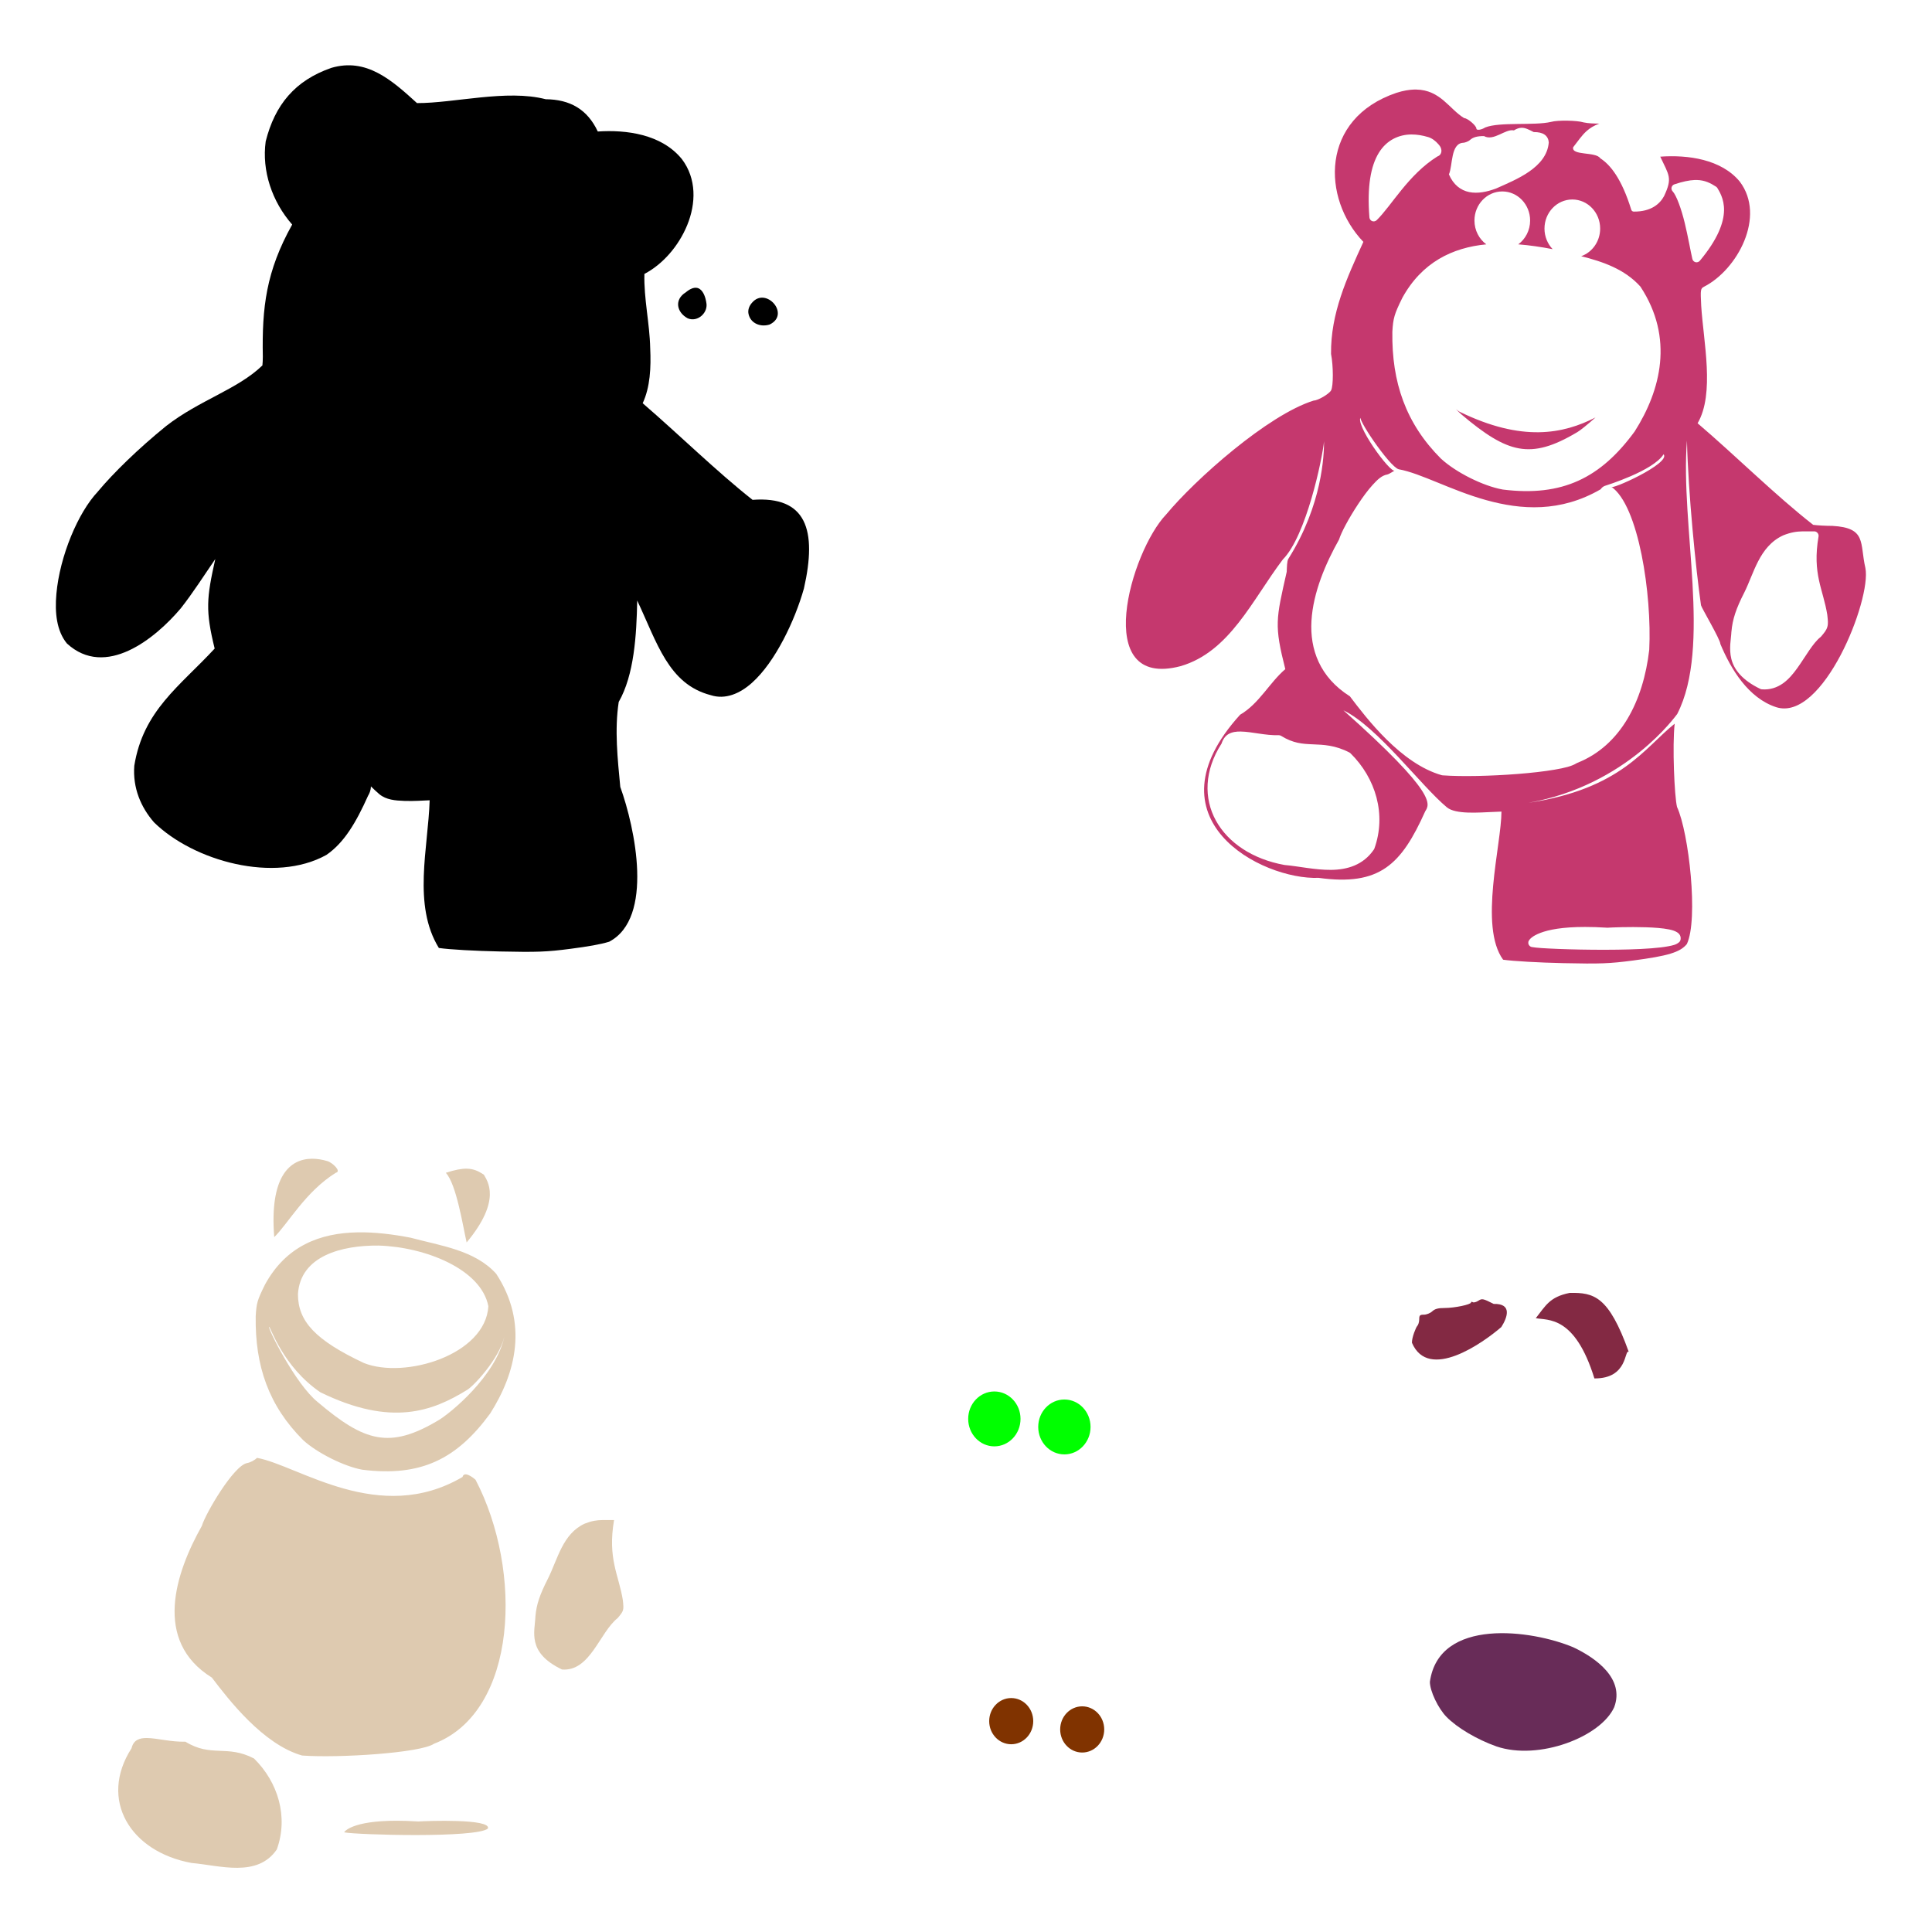 <?xml version="1.0" encoding="UTF-8" standalone="no"?>
<!-- Created with Inkscape (http://www.inkscape.org/) -->

<svg
   xmlns:dc="http://purl.org/dc/elements/1.1/"
   xmlns:cc="http://creativecommons.org/ns#"
   xmlns:rdf="http://www.w3.org/1999/02/22-rdf-syntax-ns#"
   xmlns:svg="http://www.w3.org/2000/svg"
   xmlns="http://www.w3.org/2000/svg"
   xmlns:sodipodi="http://sodipodi.sourceforge.net/DTD/sodipodi-0.dtd"
   xmlns:inkscape="http://www.inkscape.org/namespaces/inkscape"
   width="1080"
   height="1080"
   id="svg2"
   version="1.1"
   inkscape:version="0.47 r22583"
   sodipodi:docname="New document 1">
  <defs
     id="defs4">
    <inkscape:perspective
       sodipodi:type="inkscape:persp3d"
       inkscape:vp_x="0 : 526.18109 : 1"
       inkscape:vp_y="0 : 1000 : 0"
       inkscape:vp_z="744.09448 : 526.18109 : 1"
       inkscape:persp3d-origin="372.04724 : 350.78739 : 1"
       id="perspective10" />
    <inkscape:perspective
       id="perspective2824"
       inkscape:persp3d-origin="0.5 : 0.33333333 : 1"
       inkscape:vp_z="1 : 0.5 : 1"
       inkscape:vp_y="0 : 1000 : 0"
       inkscape:vp_x="0 : 0.5 : 1"
       sodipodi:type="inkscape:persp3d" />
    <inkscape:perspective
       id="perspective3309"
       inkscape:persp3d-origin="0.5 : 0.33333333 : 1"
       inkscape:vp_z="1 : 0.5 : 1"
       inkscape:vp_y="0 : 1000 : 0"
       inkscape:vp_x="0 : 0.5 : 1"
       sodipodi:type="inkscape:persp3d" />
    <inkscape:perspective
       id="perspective3309-7"
       inkscape:persp3d-origin="0.5 : 0.33333333 : 1"
       inkscape:vp_z="1 : 0.5 : 1"
       inkscape:vp_y="0 : 1000 : 0"
       inkscape:vp_x="0 : 0.5 : 1"
       sodipodi:type="inkscape:persp3d" />
    <inkscape:perspective
       id="perspective3344"
       inkscape:persp3d-origin="0.5 : 0.33333333 : 1"
       inkscape:vp_z="1 : 0.5 : 1"
       inkscape:vp_y="0 : 1000 : 0"
       inkscape:vp_x="0 : 0.5 : 1"
       sodipodi:type="inkscape:persp3d" />
    <inkscape:perspective
       id="perspective3667"
       inkscape:persp3d-origin="0.5 : 0.33333333 : 1"
       inkscape:vp_z="1 : 0.5 : 1"
       inkscape:vp_y="0 : 1000 : 0"
       inkscape:vp_x="0 : 0.5 : 1"
       sodipodi:type="inkscape:persp3d" />
    <inkscape:perspective
       id="perspective3692"
       inkscape:persp3d-origin="0.5 : 0.33333333 : 1"
       inkscape:vp_z="1 : 0.5 : 1"
       inkscape:vp_y="0 : 1000 : 0"
       inkscape:vp_x="0 : 0.5 : 1"
       sodipodi:type="inkscape:persp3d" />
    <inkscape:perspective
       id="perspective3783"
       inkscape:persp3d-origin="0.5 : 0.33333333 : 1"
       inkscape:vp_z="1 : 0.5 : 1"
       inkscape:vp_y="0 : 1000 : 0"
       inkscape:vp_x="0 : 0.5 : 1"
       sodipodi:type="inkscape:persp3d" />
    <inkscape:perspective
       id="perspective3853"
       inkscape:persp3d-origin="0.5 : 0.33333333 : 1"
       inkscape:vp_z="1 : 0.5 : 1"
       inkscape:vp_y="0 : 1000 : 0"
       inkscape:vp_x="0 : 0.5 : 1"
       sodipodi:type="inkscape:persp3d" />
    <inkscape:perspective
       id="perspective3880"
       inkscape:persp3d-origin="0.5 : 0.33333333 : 1"
       inkscape:vp_z="1 : 0.5 : 1"
       inkscape:vp_y="0 : 1000 : 0"
       inkscape:vp_x="0 : 0.5 : 1"
       sodipodi:type="inkscape:persp3d" />
    <inkscape:perspective
       id="perspective3910"
       inkscape:persp3d-origin="0.5 : 0.33333333 : 1"
       inkscape:vp_z="1 : 0.5 : 1"
       inkscape:vp_y="0 : 1000 : 0"
       inkscape:vp_x="0 : 0.5 : 1"
       sodipodi:type="inkscape:persp3d" />
  </defs>
  <sodipodi:namedview
     id="base"
     pagecolor="#ffffff"
     bordercolor="#666666"
     borderopacity="1.0"
     inkscape:pageopacity="0.0"
     inkscape:pageshadow="2"
     inkscape:zoom="0.28174711"
     inkscape:cx="832.90057"
     inkscape:cy="853.48354"
     inkscape:document-units="px"
     inkscape:current-layer="layer1"
     showgrid="false"
     inkscape:window-width="1152"
     inkscape:window-height="838"
     inkscape:window-x="-4"
     inkscape:window-y="-4"
     inkscape:window-maximized="1" />
  <g
     inkscape:label="Layer 1"
     inkscape:groupmode="layer"
     id="layer1"
     transform="translate(0,27.638)">
    <path
       id="path3081"
       style="fill:#00ff00;fill-opacity:1"
       d="m 594.999,754.695 c 8.078,0 14.626,6.853 14.626,15.327 0,8.473 -6.548,15.356 -14.626,15.356 -8.078,0 -14.626,-6.883 -14.626,-15.356 0,-8.473 6.548,-15.327 14.626,-15.327 z m -39.148,-4.496 c 8.078,0 14.626,6.853 14.626,15.327 0,8.473 -6.548,15.356 -14.626,15.356 -8.078,0 -14.626,-6.883 -14.626,-15.356 0,-8.473 6.548,-15.327 14.626,-15.327 z" />
    <path
       style="fill:#832943;fill-opacity:1"
       d="m 877.454,695.101 c -11.266,2.266 -13.401,7.157 -18.941,14.129 6.789,1.312 21.823,-1.627 32.765,33.679 18.896,0.146 16.63,-16.293 19.186,-14.883 -11.189,-31.185 -19.432,-33.172 -33.01,-32.925 z m -38.21,19.089 c 3.211,-5.031 6.453,-13.2 -4.26,-12.93 -5.942,-2.989 -6.504,-3.134 -8.524,-1.81 -1.193,0.782 -2.616,1.178 -3.153,0.847 -0.536,-0.332 -0.993,-0.281 -0.993,0.146 0,1.163 -9.172,3.095 -14.772,3.095 -3.625,0 -5.44,0.491 -6.919,1.868 -1.103,1.028 -3.197,1.868 -4.642,1.868 -2.254,0 -2.627,0.354 -2.627,2.598 0,1.439 -0.513,3.14 -1.139,3.766 -0.651,0.651 -2.983,6.248 -2.938,9.312 9.264,21.802 39.828,0.014 49.967,-8.76 z"
       id="path3653"
       sodipodi:nodetypes="cccccccsssssssscc" />
    <path
       id="path3299-4"
       style="fill:#803300;fill-opacity:1"
       d="m 617.266,939.126 c 0,7.132 -5.512,12.913 -12.312,12.913 -6.8,0 -12.312,-5.782 -12.312,-12.913 0,-7.132 5.512,-12.913 12.312,-12.913 6.8,0 12.312,5.781 12.312,12.913 z m -39.678,-4.63 c 0,7.132 -5.512,12.914 -12.312,12.914 -6.8,0 -12.312,-5.782 -12.312,-12.914 0,-7.132 5.512,-12.913 12.312,-12.913 6.8,0 12.312,5.781 12.312,12.913 z" />
    <path
       style="fill:#c5386e;fill-opacity:1"
       d="m 790.45,22.422 c -2.84,0.089 -6.032,0.643 -9.692,1.781 -42.882,14.445 -41.884,59.092 -18.625,83.376 -9.311,20.34 -18.335,39.973 -18.071,62.649 1.312,6.759 1.334,17.91 0.029,20.348 -1.076,2.01 -7.366,5.693 -9.692,5.693 -25.662,7.965 -66.349,44.181 -82.471,63.642 -19.805,20.591 -42.307,98.085 8.028,84.836 27.488,-8.016 40.018,-36.983 57.161,-59.642 13.075,-13.134 22.068,-56.247 23.034,-66.094 -0.007,7.554 -0.85,35.377 -19.968,65.773 -0.779,1.239 -0.774,4.671 -0.905,7.24 -6.027,26.614 -7.021,29.792 -0.788,54.387 -8.909,7.622 -14.619,19.29 -25.252,25.486 -53.11,58.461 12.014,92.418 43.907,91.2 34.157,4.687 46.173,-7.39 59.554,-37.192 2.49,-3.998 6.976,-9.555 -45.717,-56.46 18.972,9.116 43.304,42.156 57.861,54.241 4.861,4.035 18.026,2.871 25.573,2.569 l 4.904,-0.204 c 0.014,18.344 -12.68,64.228 0.934,82.792 5.605,0.818 20.018,1.634 33.631,1.927 20.82,0.448 25.706,0.266 38.915,-1.46 19.622,-2.563 26.387,-4.623 30.157,-9.196 6.553,-13.695 1.149,-62.279 -5.488,-76.662 -1.444,-5.753 -2.698,-34.271 -1.314,-46.534 -16.912,13.46 -29.814,36.421 -81.741,44.228 55.252,-9.784 82.693,-49.209 83.172,-49.658 19.341,-37.802 1.626,-105.494 5.43,-152.827 0.713,29.4 4.976,71.821 7.853,92.047 0.176,1.24 10.831,19.157 10.831,21.661 5.97,14.267 15.716,30.234 31.149,35.295 26.176,8.481 53.406,-60.182 49.921,-77.771 -3.244,-14.023 0.815,-22.494 -18.479,-23.559 -3.462,0 -8.289,-0.251 -10.714,-0.584 -21.189,-16.559 -43.129,-38.45 -64.605,-56.781 9.708,-16.583 3.242,-45.701 2.014,-65.685 -0.454,-9.164 -0.395,-9.594 1.606,-10.656 18.626,-9.509 34.713,-39.304 19.939,-58.766 -10.268,-12.481 -28.996,-15.049 -44.432,-13.925 4.902,10.496 6.93,11.814 2.131,22.041 -2.288,4.241 -7.1,8.747 -16.961,8.67 -0.612,0.002 -1.198,-0.435 -1.372,-1.022 -5.413,-17.466 -11.74,-25.186 -17.341,-28.785 -2.498,-3.837 -16.197,-1.329 -15.151,-6.16 2.725,-3.429 4.655,-6.479 7.473,-9.021 1.875,-1.692 4.146,-3.1 7.152,-4.204 -2.936,-0.037 -5.905,-0.059 -8.787,-0.671 -3.618,-1.148 -14.52,-1.327 -18.158,-0.292 -9.444,2.231 -28.703,-0.129 -36.842,3.124 -2.237,1.419 -4.934,1.759 -4.934,0.613 0,-1.622 -4.921,-5.819 -6.831,-5.839 -8.18,-4.889 -13.251,-15.777 -26.829,-15.969 -0.392,-0.006 -0.791,-0.013 -1.197,0 l 5e-5,0 z m 60.109,21.37 c 2.14,-0.046 4.074,1.02 6.802,2.394 2.625,-0.012 4.638,0.43 6.072,1.43 1.518,1.059 2.256,2.744 2.335,4.379 -1.119,14.137 -18.406,20.795 -29.339,25.69 -5.181,1.968 -10.414,3.011 -15.151,2.044 -4.737,-0.967 -8.867,-4.107 -11.327,-9.897 2.197,-4.796 0.854,-17.365 8.028,-17.662 0.891,0 2.95,-0.811 3.678,-1.489 1.781,-1.659 4.129,-2.248 7.882,-2.248 5.512,3.04 11.989,-4.213 16.728,-3.182 1.649,-1.009 3.007,-1.432 4.291,-1.46 z m -61.54,3.737 c 3.12,-0.012 6.256,0.537 9.225,1.43 0.009,0.002 0.02,-0.002 0.029,0 2.261,0.667 4.223,2.212 5.78,3.999 0.781,0.897 1.517,1.784 1.693,3.299 0.088,0.757 -0.086,1.789 -0.701,2.54 -0.45,0.549 -1.011,0.844 -1.576,1.051 -16.265,10.177 -25.6,27.528 -33.923,35.616 -0.645,0.62 -1.656,0.828 -2.493,0.512 -0.838,-0.316 -1.46,-1.138 -1.535,-2.03 -1.387,-17.308 0.742,-28.758 5.226,-36.112 4.484,-7.355 11.472,-10.278 18.275,-10.305 l 4e-5,0 z m 158.316,25.457 c 0.442,-0.017 0.862,-0.009 1.285,0 4.355,0.094 7.603,1.726 10.685,3.737 0.313,0.208 0.575,0.49 0.759,0.817 0.771,1.387 3.864,5.821 3.678,12.582 -0.185,6.762 -3.39,15.861 -13.516,27.996 -0.559,0.689 -1.524,1.02 -2.388,0.821 -0.864,-0.199 -1.586,-0.92 -1.787,-1.784 -1.024,-4.351 -2.398,-12.436 -4.291,-20.231 -1.894,-7.795 -4.642,-15.394 -6.744,-17.604 -0.554,-0.577 -0.786,-1.444 -0.595,-2.221 0.191,-0.777 0.8,-1.437 1.558,-1.691 4.627,-1.534 8.26,-2.306 11.356,-2.423 z M 839.787,79.378 c 8.612,0 15.56,7.301 15.56,16.261 0,5.492 -2.623,10.358 -6.627,13.312 6.329,0.5 12.754,1.448 19.151,2.686 0.019,-2.5e-4 0.039,-2.5e-4 0.058,0 -2.813,-2.953 -4.554,-7.023 -4.554,-11.502 0,-8.959 6.948,-16.261 15.56,-16.261 8.612,0 15.56,7.301 15.56,16.261 0,7.155 -4.426,13.27 -10.597,15.443 12.071,3.065 24.24,7.175 33.047,16.932 0.076,0.092 0.144,0.19 0.204,0.292 18.598,28.423 11.368,57.567 -3.357,80.749 -0.028,0.04 -0.057,0.079 -0.088,0.117 -18.911,25.788 -40.231,36.543 -73.684,32.346 -0.039,-0.008 -0.078,-0.018 -0.117,-0.029 -10.865,-1.96 -25.957,-9.514 -34.244,-17.107 -0.03,-0.019 -0.059,-0.038 -0.088,-0.058 -19.758,-19.748 -27.63,-42.805 -27.237,-70.881 -9.3e-4,-0.039 -9.3e-4,-0.078 0,-0.117 0.433,-7.589 1.112,-9.878 5.459,-18.713 0.009,-0.029 0.019,-0.059 0.029,-0.088 10.921,-19.985 28.077,-28.266 47.031,-30.069 -4.004,-2.955 -6.627,-7.82 -6.627,-13.312 0,-8.959 6.948,-16.261 15.56,-16.261 l -6e-5,-9e-5 z M 813.922,201.085 c 1.014,1.049 2.058,2.16 3.007,2.919 0.02,0.019 0.039,0.039 0.058,0.058 12.975,10.988 22.69,17.267 32.142,18.946 9.452,1.679 19.084,-1.016 32.492,-9.021 0.01,-6e-5 0.019,-6e-5 0.029,0 1.754,-1.031 5.776,-4.272 10.247,-8.262 -17.966,9.189 -40.988,13.921 -76.078,-3.24 -0.1,-0.042 -0.198,-0.091 -0.292,-0.146 -0.583,-0.396 -1.044,-0.848 -1.606,-1.255 l 5e-5,0 z m -53.036,4.236 c -3.706,-0.966 15.907,28.093 21.011,29.365 12.375,2.236 29.14,11.743 48.811,17.224 19.56,5.451 41.538,7.028 64.079,-6.043 0.599,-0.914 1.405,-1.567 2.335,-1.898 0.85,-0.302 26.998,-8.341 32.839,-17.674 4.265,5.059 -30.244,20.502 -29.283,18.127 15.386,10.408 22.786,60.505 21.258,91.156 -3.285,28.604 -15.973,53.61 -40.141,63.204 -0.034,0.023 -0.083,0.035 -0.117,0.058 -0.144,0.057 -0.264,0.149 -0.409,0.204 -2.729,1.691 -6.767,2.62 -12.232,3.562 -5.785,0.996 -12.932,1.796 -20.465,2.394 -15.066,1.195 -31.657,1.546 -42.068,0.788 -0.157,-0.003 -0.314,-0.024 -0.467,-0.058 -22.939,-6.474 -42.102,-31.811 -51.468,-44.14 -16.896,-10.688 -22.383,-26.32 -21.457,-42.155 0.932,-15.942 7.965,-32.205 15.414,-45.454 0.008,-0.025 0.021,-0.062 0.029,-0.088 0.663,-2.07 1.893,-4.778 3.678,-8.116 1.914,-3.577 4.362,-7.666 6.977,-11.619 2.615,-3.953 5.386,-7.743 8.087,-10.714 2.701,-2.971 5.101,-5.293 8.203,-5.839 1.139,-0.205 4.918,-2.783 4.204,-2.219 -2.367,1.869 -23.256,-26.886 -18.822,-30.066 l 4e-5,-4e-5 z m 246.734,64.076 c 1.962,-0.034 3.974,0.033 6.569,0 1.404,-0.027 2.64,1.42 2.394,2.803 -3.625,21.138 2.601,29.466 4.904,43.965 0,0.039 0,0.078 0,0.117 0.309,2.885 0.548,4.637 0,6.539 -0.548,1.903 -1.679,3.206 -3.416,5.284 -0.104,0.129 -0.222,0.246 -0.35,0.35 -4.365,3.438 -8.299,10.788 -12.991,17.341 -2.346,3.276 -4.923,6.375 -8.145,8.641 -3.221,2.266 -7.142,3.615 -11.648,3.27 -0.292,-0.015 -0.58,-0.085 -0.847,-0.204 -10.299,-4.948 -14.808,-10.943 -16.261,-16.815 -1.453,-5.872 -0.108,-11.276 0.029,-15.151 0.009,-0.039 0.019,-0.078 0.029,-0.117 0.597,-6.9 2.567,-12.816 7.269,-22.012 2.601,-5.206 4.648,-11.466 7.678,-17.312 3.03,-5.846 7.174,-11.346 13.954,-14.451 0.038,-0.021 0.078,-0.04 0.117,-0.058 4.303,-1.69 7.43,-2.133 10.714,-2.189 l 10e-5,0 z M 693.587,381.296 c 6.287,0.107 13.826,2.281 21.224,2.044 0.472,-0.01 0.946,0.124 1.343,0.38 6.815,4.208 11.934,4.487 17.779,4.729 5.844,0.242 12.409,0.405 20.435,4.583 0.203,0.108 0.391,0.247 0.555,0.409 14.115,13.903 20.212,34.26 13.341,53.336 -0.075,0.187 -0.173,0.364 -0.292,0.525 -5.924,8.683 -14.912,11.244 -23.88,11.327 -8.968,0.083 -18.233,-2.052 -25.865,-2.715 -0.078,-0.006 -0.156,-0.016 -0.234,-0.029 -17.789,-3.231 -31.48,-12.405 -38.302,-24.814 -6.822,-12.409 -6.521,-27.976 3.095,-42.943 l 0.029,0 c 0.748,-2.375 2.053,-4.326 3.912,-5.401 2.066,-1.194 4.415,-1.472 6.86,-1.43 l 5e-5,-5e-5 z m 192.472,109.242 c 3.639,0.002 7.687,0.113 12.232,0.409 l 0,0.029 c 2.606,-0.169 12.383,-0.58 21.778,-0.263 4.789,0.162 9.39,0.485 12.874,1.197 1.742,0.356 3.193,0.764 4.467,1.547 0.637,0.392 1.282,0.906 1.722,1.752 0.44,0.845 0.499,2.011 0.175,2.89 -0.139,0.37 -0.372,0.705 -0.671,0.963 -1.6,1.403 -3.488,1.783 -6.072,2.277 -2.584,0.494 -5.804,0.851 -9.488,1.139 -7.367,0.575 -16.563,0.801 -25.807,0.817 -9.244,0.016 -18.504,-0.174 -25.924,-0.467 -7.42,-0.293 -12.698,-0.602 -15.093,-1.08 -1.073,-0.21 -1.925,-1.242 -1.927,-2.335 0,-0.733 0.136,-0.834 0.204,-0.993 0.069,-0.159 0.145,-0.252 0.204,-0.35 0.119,-0.198 0.235,-0.381 0.38,-0.555 0.289,-0.348 0.66,-0.708 1.168,-1.109 1.015,-0.803 2.559,-1.704 4.846,-2.569 4.574,-1.73 12.168,-3.308 24.931,-3.299 l 0,6e-5 z"
       id="path3769"
       sodipodi:nodetypes="ccccscccccsccccccscccssccccccscccccccccccccccsccccscscccsccsccscccccssssccscsccscsscscscscccscccsssccccccccccccccsccsccccccscccsccscccccsscccscsssscscccccccscssccscccsccccccsccccssssccsccccsssscssssscsssssscsssssscc" />
    <path
       id="path3897"
       style="fill:#000000"
       d="m 384.461,150.32 c 5.603,2.339 11.677,-3.288 10.334,-9.021 -0.03,-0.185 -1.789,-13.537 -11.444,-5.518 -6.603,4.094 -5.066,11.236 1.109,14.538 z m 36.025,-8.846 c -1.66,1.788 -2.519,4.054 -2.073,6.306 1.128,5.492 6.896,7.588 11.823,5.985 11.781,-5.635 -1.964,-21.262 -9.751,-12.29 z M 185.28,10.285 c -20.416,7.043 -31.631,20.736 -36.754,41.104 -2.264,16.446 3.558,33.703 14.801,46.505 -14.611,26.143 -16.926,46.438 -16.407,73.83 0.002,1.864 -0.094,3.608 -0.234,4.904 -13.854,13.435 -35.205,19.367 -53.862,33.923 -15.476,12.548 -29.635,26.402 -37.981,36.433 -0.055,0.067 -0.15,0.138 -0.204,0.204 l 0.029,0.029 c -10.977,11.569 -21.26,35.962 -23.15,57.161 -0.951,10.66 0.188,20.698 5.868,27.675 21.58,19.847 49.356,-2.69 63.641,-19.589 6.962,-8.852 13.045,-18.467 19.326,-27.588 -4.894,21.816 -5.578,28.823 -0.35,50.037 -19.502,21.08 -39.933,34.581 -44.929,65.481 -0.946,12.458 3.706,23.262 11.035,31.675 22.066,21.603 67.386,34.31 96.367,18.187 9.906,-6.819 16.511,-17.993 23.296,-33.105 0.601,-0.984 1.526,-2.788 1.576,-5.196 1.612,1.547 3.214,3.116 4.7,4.35 3.857,3.202 8.941,3.58 14.071,3.766 5.13,0.186 10.404,-0.203 14.071,-0.35 -0.849,26.769 -9.631,58.556 5.138,82.559 6.166,0.9 20.392,1.661 34.098,1.956 20.855,0.449 26.205,0.248 39.499,-1.489 9.884,-1.291 16.609,-2.439 21.632,-3.97 25.167,-13.275 14.455,-63.644 6.189,-86.529 -1.485,-15.616 -3.26,-31.871 -0.876,-47.498 8.637,-15.079 9.972,-37.357 10.334,-56.694 11.133,23.527 17.397,46.749 41.104,52.898 8.148,2.64 16.284,-0.858 23.004,-6.86 6.721,-6.003 12.616,-14.674 17.574,-24.085 4.958,-9.411 8.952,-19.582 11.502,-28.639 7.465,-32.819 1.383,-51.816 -28.697,-49.6 -19.946,-15.707 -40.794,-36.204 -61.423,-54.008 4.184,-8.97 4.719,-19.856 4.204,-30.828 -0.297,-13.856 -3.607,-27.572 -3.24,-41.455 10.215,-5.329 19.169,-15.586 23.968,-27.383 4.847,-11.916 5.311,-25.817 -3.036,-36.813 -0.028,-0.04 -0.058,-0.078 -0.088,-0.117 C 369.703,47.34 350.121,44.818 334.166,45.872 328.313,33.407 318.59,27.954 305.031,27.831 283.364,22.162 253.801,30.075 233.099,29.991 218.845,16.996 204.792,4.578 185.28,10.285 z" />
    <path
       id="path2891"
       style="fill:#decab0;fill-opacity:1"
       d="m 221.739,990.169 c -25.132,-0.019 -29.339,6.192 -29.339,6.481 7.175,1.433 74.141,3.304 80.34,-2.131 2.075,-5.627 -34.609,-4.238 -38.915,-3.941 -4.494,-0.292 -8.496,-0.406 -12.086,-0.409 z M 82.289,943.925 c -4.442,-0.075 -7.658,1.125 -8.758,5.722 -18.461,28.736 -0.807,57.884 33.631,64.138 15.777,1.371 36.723,8.33 47.585,-7.59 6.536,-18.147 0.777,-37.494 -12.758,-50.826 -15.178,-7.9 -23.865,-0.449 -38.36,-9.4 -7.89,0.253 -15.629,-1.947 -21.34,-2.044 z M 336.698,822.08 c -3.127,0.054 -5.78,0.409 -9.867,2.014 -12.306,5.636 -15.066,19.816 -20.494,30.682 -4.641,9.074 -6.467,14.559 -7.036,21.136 -0.302,8.533 -4.92,20.216 14.859,29.719 15.785,1.211 21.024,-20.804 31.12,-28.755 3.462,-4.142 3.506,-4.289 2.89,-10.043 -2.217,-13.954 -8.626,-23.057 -4.904,-44.753 -2.65,0.034 -4.693,-0.032 -6.569,0 z M 143.665,787.311 c -1.199,1.277 -3.702,2.587 -5.547,2.919 -7.495,1.318 -23.335,28.364 -25.281,35.12 -14.735,26.178 -27.528,64.261 5.605,84.807 9.286,12.221 28.637,37.401 50.446,43.556 20.336,1.481 66.31,-1.418 73.742,-6.598 46.922,-18.032 49.703,-96.823 23.209,-147.543 -1.583,-1.445 -6.446,-5.041 -7.269,-1.576 -46.673,27.403 -91.847,-6.519 -114.905,-10.685 z m 6.779,-73.26 c 0.737,-0.004 7.707,22.371 28.633,36.593 39.931,19.53 62.932,10.396 81.8,-1.168 3.529,-1.808 18.349,-17.678 21.095,-30.04 -4.899,22.403 -30.413,43.059 -36.918,46.884 -27.283,16.287 -41.254,11.99 -67.407,-10.159 -12.613,-10.092 -28.404,-42.11 -27.202,-42.11 z m 61.154,-45.411 c 25.933,0.741 57.422,13.115 61.401,33.925 -1.607,27.149 -46.572,40.838 -69.555,31.74 -27.234,-12.83 -36.891,-23.34 -36.891,-38.545 1.352,-21.304 24.377,-27.311 45.045,-27.121 z m -11.677,-7.386 c -21.091,0.367 -39.977,7.578 -51.789,29.193 -4.328,8.796 -4.768,10.293 -5.196,17.808 -0.386,27.622 7.204,49.837 26.537,69.159 7.77,7.12 22.906,14.694 33.047,16.523 32.856,4.122 52.857,-6.008 71.465,-31.383 14.44,-22.732 21.427,-50.579 3.386,-78.151 -12.007,-13.303 -31.182,-15.649 -47.76,-20.143 -10.049,-1.944 -20.103,-3.174 -29.69,-3.007 z m 61.112,-35.587 c -2.981,-0.064 -6.684,0.603 -11.823,2.306 5.978,6.285 9.683,30.566 11.648,38.915 19.82,-23.751 11.544,-34.402 9.605,-37.893 -2.953,-1.927 -5.597,-3.245 -9.429,-3.328 z m -86.596,-5.562 c -12.361,0.049 -23.865,9.771 -21.136,43.819 7.699,-7.482 17.426,-25.407 34.448,-35.995 3.319,-0.729 -1.901,-5.677 -4.759,-6.51 -2.778,-0.839 -5.701,-1.325 -8.554,-1.314 z" />
    <path
       style="fill:#682c58;fill-opacity:1"
       d="m 836.482,948.603 c -10.835,-3.839 -21.945,-10.413 -27.899,-16.511 -4.692,-4.805 -9.266,-14.46 -9.266,-19.559 5.04,-36.172 56.977,-29.107 80.194,-19.317 12.684,6.001 28.815,17.558 22.83,33.497 -7.513,16.637 -42.25,29.982 -65.859,21.89 z"
       id="path3099"
       sodipodi:nodetypes="cscccc" />
  </g>
</svg>
